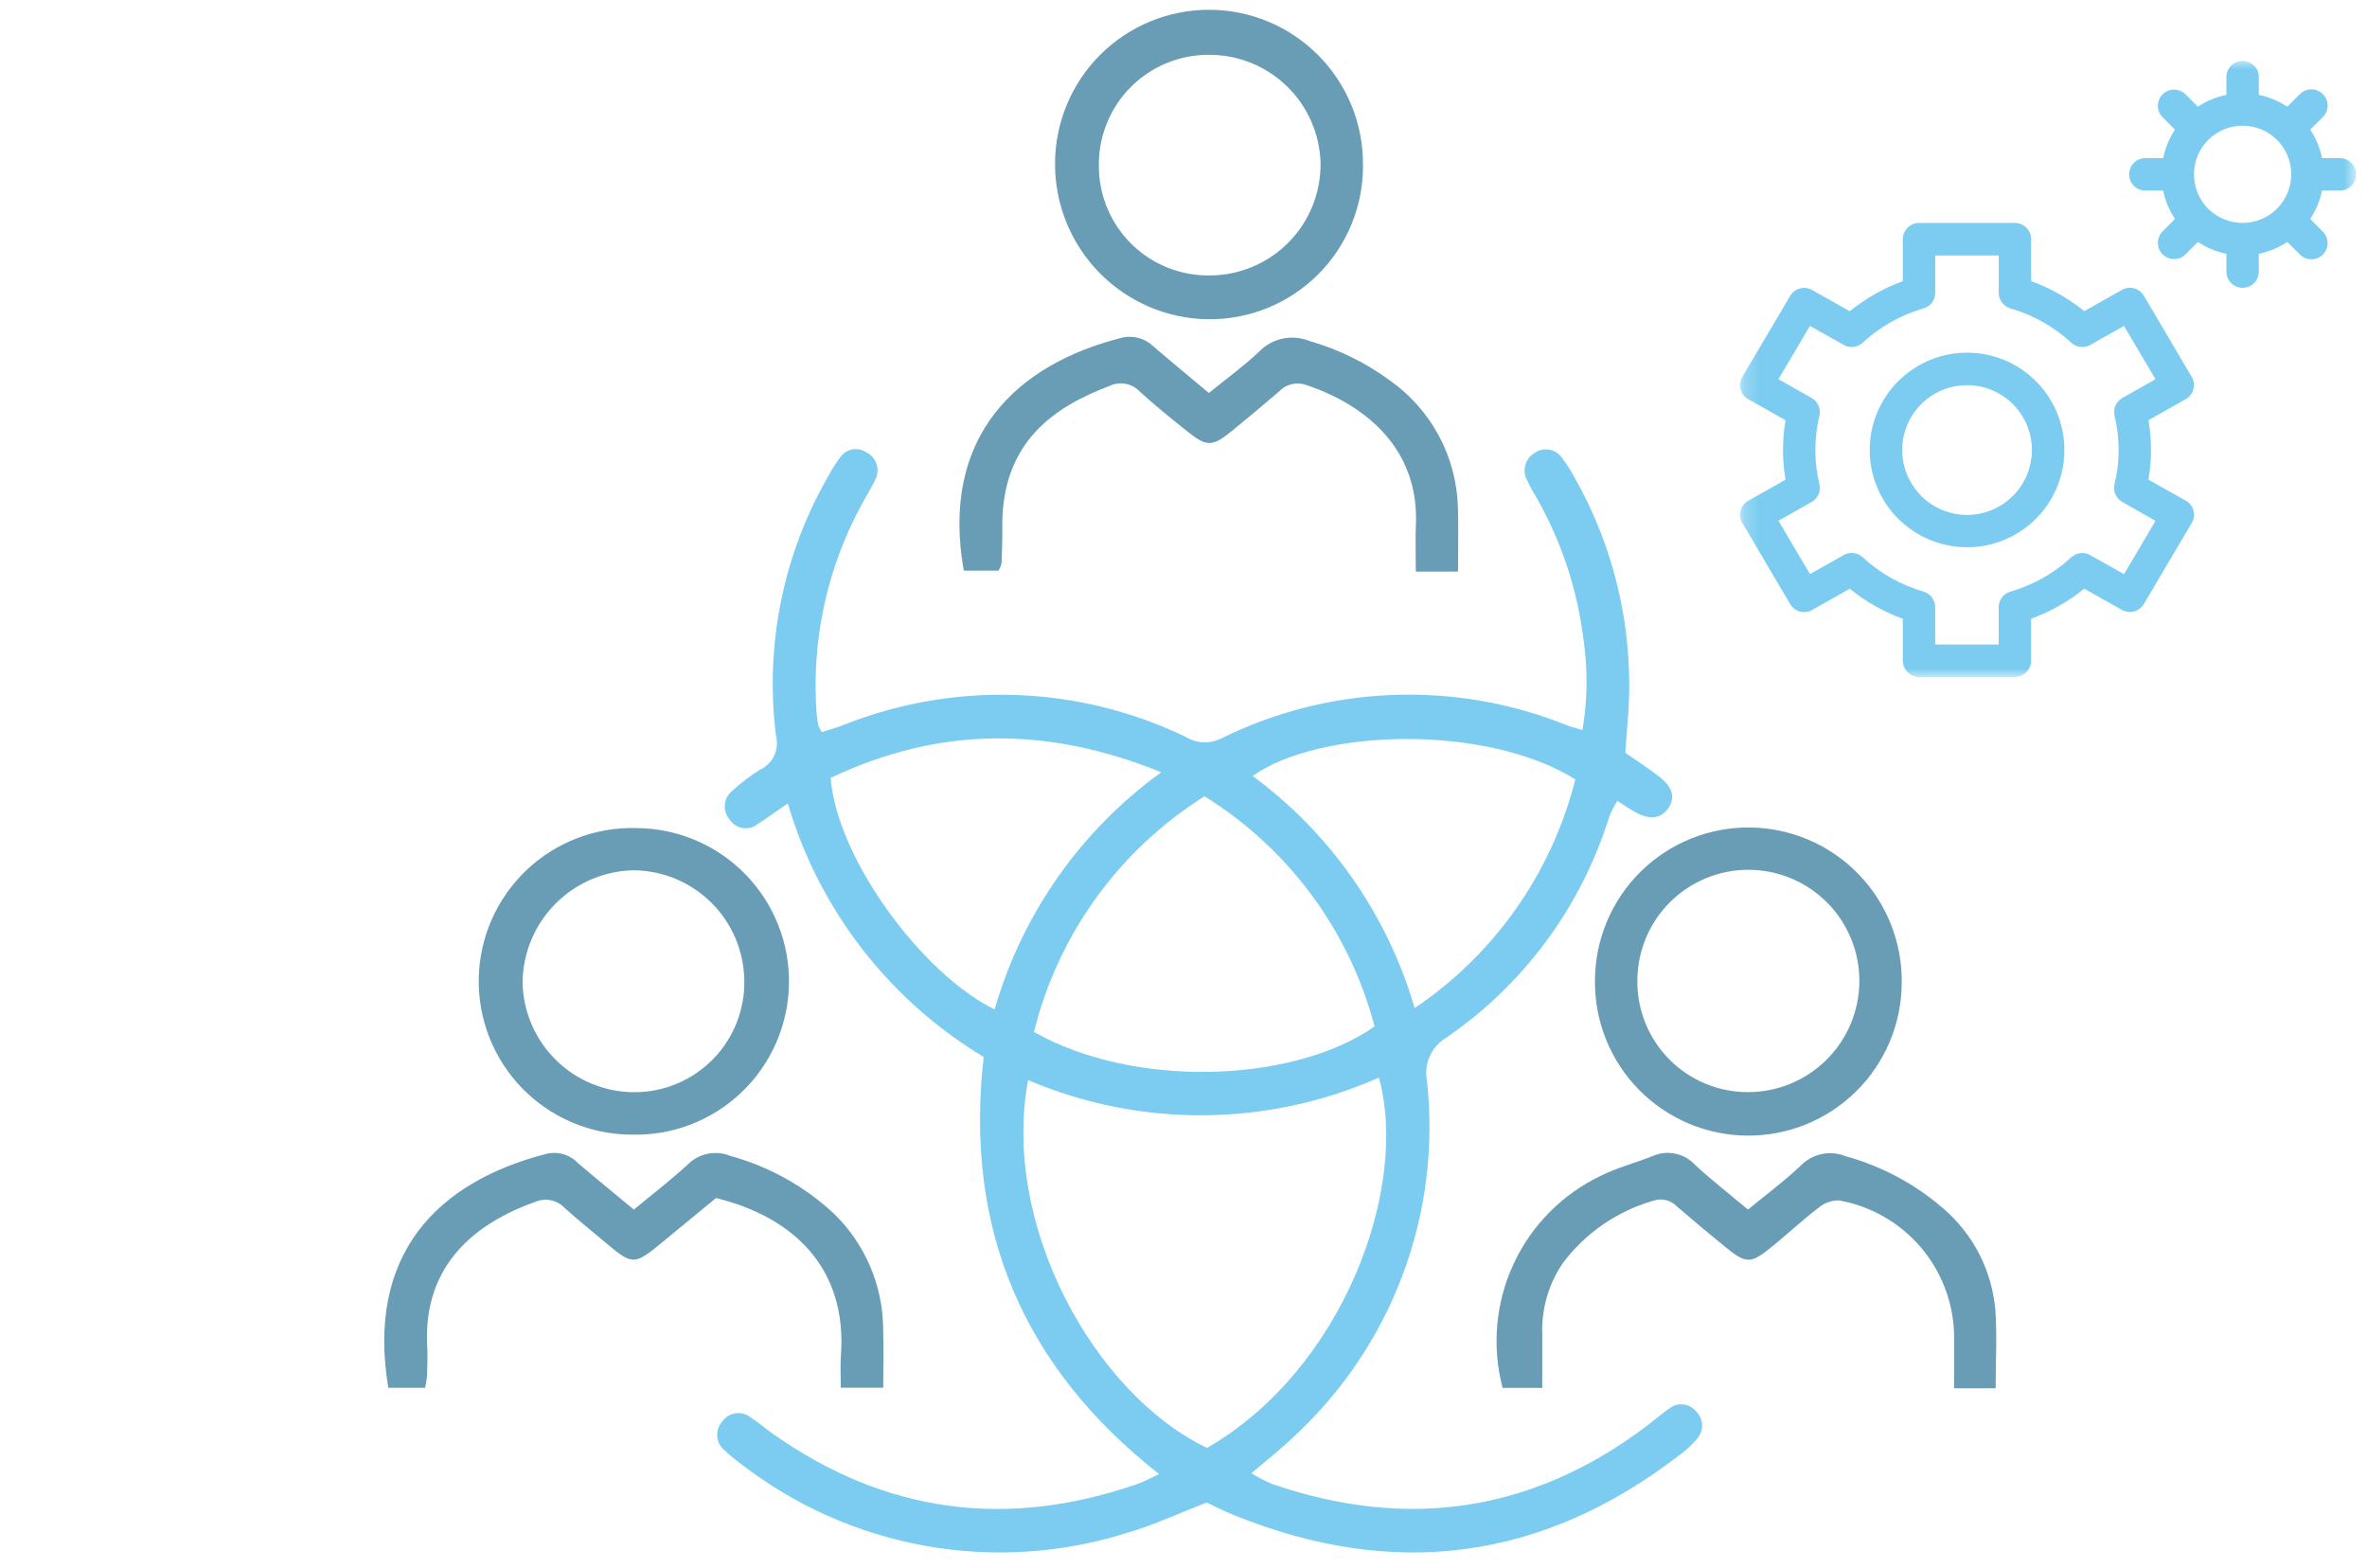 <svg width="154" height="102" viewBox="0 0 154 102" fill="none" xmlns="http://www.w3.org/2000/svg">
<mask id="mask0_82_383" style="mask-type:luminance" maskUnits="userSpaceOnUse" x="0" y="0" width="154" height="102">
<path d="M154 0H0V102H154V0Z" fill="white"/>
</mask>
<g mask="url(#mask0_82_383)">
<path d="M51.253 52.268C50.453 52.822 49.892 53.231 49.311 53.603C49.174 53.714 49.015 53.796 48.845 53.842C48.674 53.888 48.496 53.897 48.321 53.869C48.147 53.841 47.98 53.777 47.833 53.68C47.685 53.583 47.559 53.456 47.464 53.308C47.35 53.173 47.264 53.017 47.212 52.849C47.16 52.68 47.143 52.502 47.161 52.327C47.18 52.152 47.234 51.982 47.321 51.828C47.407 51.674 47.524 51.54 47.664 51.433C48.222 50.917 48.829 50.456 49.476 50.057C49.87 49.87 50.186 49.552 50.372 49.157C50.557 48.763 50.599 48.316 50.492 47.894C49.742 41.998 50.955 36.021 53.942 30.884C54.149 30.493 54.387 30.119 54.654 29.766C54.833 29.496 55.111 29.308 55.428 29.242C55.744 29.176 56.075 29.238 56.346 29.414C56.505 29.489 56.647 29.597 56.764 29.729C56.881 29.861 56.97 30.015 57.026 30.182C57.082 30.349 57.104 30.526 57.09 30.702C57.076 30.878 57.027 31.049 56.946 31.206C56.714 31.724 56.396 32.206 56.125 32.706C53.814 36.892 52.774 41.662 53.131 46.431C53.149 46.683 53.184 46.935 53.237 47.183C53.298 47.34 53.377 47.49 53.47 47.631C53.901 47.492 54.364 47.365 54.811 47.194C58.379 45.76 62.207 45.085 66.05 45.213C69.894 45.34 73.669 46.267 77.134 47.935C77.474 48.146 77.863 48.268 78.263 48.29C78.663 48.311 79.062 48.231 79.423 48.057C82.897 46.334 86.696 45.365 90.571 45.212C94.446 45.059 98.31 45.727 101.909 47.171C102.195 47.279 102.493 47.356 102.955 47.501C103.287 45.55 103.31 43.559 103.024 41.601C102.629 38.384 101.606 35.276 100.012 32.455C99.779 32.078 99.567 31.689 99.377 31.289C99.288 31.137 99.23 30.969 99.205 30.795C99.181 30.621 99.191 30.444 99.236 30.273C99.28 30.103 99.357 29.943 99.463 29.803C99.57 29.663 99.702 29.545 99.854 29.456C100 29.357 100.164 29.29 100.337 29.258C100.51 29.225 100.688 29.229 100.86 29.268C101.031 29.307 101.193 29.381 101.335 29.485C101.477 29.589 101.596 29.721 101.685 29.873C101.953 30.226 102.193 30.6 102.401 30.992C105.151 35.812 106.372 41.354 105.901 46.884C105.842 47.571 105.801 48.259 105.746 48.976C106.538 49.53 107.285 50.003 107.977 50.547C108.872 51.247 109.017 51.958 108.491 52.647C108.033 53.247 107.336 53.338 106.454 52.869C106.066 52.663 105.707 52.404 105.229 52.102C105.029 52.415 104.856 52.745 104.712 53.089C102.904 58.954 99.165 64.035 94.102 67.505C93.626 67.787 93.248 68.209 93.023 68.715C92.797 69.221 92.734 69.784 92.842 70.327C93.31 74.598 92.767 78.919 91.258 82.942C89.749 86.965 87.315 90.577 84.153 93.487C83.338 94.274 82.438 94.972 81.418 95.848C81.844 96.109 82.288 96.339 82.747 96.538C91.547 99.568 99.698 98.395 107.156 92.757C107.656 92.375 108.135 91.949 108.656 91.599C108.916 91.407 109.241 91.326 109.561 91.372C109.881 91.418 110.169 91.588 110.365 91.846C110.595 92.073 110.73 92.379 110.741 92.703C110.752 93.026 110.639 93.341 110.425 93.584C110.104 93.975 109.734 94.323 109.325 94.621C100.37 101.547 90.65 102.803 80.192 98.531C79.608 98.293 79.045 98.003 78.507 97.753C76.751 98.429 75.082 99.215 73.333 99.722C69.084 101.064 64.572 101.353 60.186 100.564C55.8 99.776 51.671 97.934 48.155 95.196C47.797 94.935 47.456 94.65 47.136 94.344C46.999 94.233 46.886 94.095 46.805 93.939C46.724 93.782 46.675 93.611 46.663 93.435C46.651 93.26 46.674 93.083 46.733 92.917C46.792 92.751 46.884 92.599 47.004 92.47C47.105 92.325 47.236 92.203 47.386 92.112C47.537 92.021 47.706 91.962 47.881 91.94C48.056 91.917 48.233 91.931 48.403 91.981C48.572 92.032 48.728 92.116 48.863 92.231C49.343 92.531 49.773 92.916 50.237 93.245C57.604 98.469 65.554 99.492 74.049 96.527C74.46 96.383 74.844 96.163 75.412 95.898C66.53 88.933 62.726 79.888 64.001 68.762C57.832 65.056 53.282 59.166 51.253 52.262M66.889 70.27C65.133 79.662 71.166 90.67 78.531 94.198C87.394 89.085 91.696 77.279 89.714 70.105C86.124 71.695 82.245 72.529 78.319 72.558C74.393 72.586 70.502 71.807 66.889 70.27ZM67.269 67.132C73.785 70.84 84.169 70.467 89.432 66.777C87.797 60.553 83.837 55.194 78.368 51.805C72.821 55.286 68.842 60.785 67.268 67.142M54.048 50.605C54.406 55.744 59.948 63.346 64.713 65.67C66.498 59.459 70.314 54.026 75.552 50.242C68.063 47.199 61.02 47.293 54.052 50.605M92.041 65.582C97.24 62.08 100.962 56.782 102.494 50.705C96.739 47.105 85.903 47.372 81.499 50.483C86.574 54.223 90.277 59.529 92.038 65.583" fill="#7BCCF0"/>
<path d="M88.679 10.664C88.697 11.996 88.448 13.318 87.947 14.552C87.446 15.786 86.703 16.907 85.762 17.849C84.82 18.791 83.7 19.534 82.466 20.036C81.232 20.538 79.911 20.788 78.579 20.77C75.923 20.73 73.39 19.643 71.53 17.747C69.67 15.851 68.633 13.298 68.643 10.641C68.646 7.985 69.704 5.438 71.585 3.562C73.466 1.685 76.015 0.633 78.672 0.636C81.328 0.639 83.875 1.697 85.751 3.578C87.628 5.458 88.68 8.008 88.677 10.664M78.786 17.919C79.735 17.907 80.673 17.708 81.545 17.333C82.417 16.959 83.207 16.416 83.869 15.736C84.532 15.056 85.053 14.252 85.405 13.37C85.756 12.488 85.93 11.545 85.917 10.596C85.864 8.712 85.078 6.923 83.726 5.61C82.373 4.297 80.562 3.564 78.677 3.566C77.728 3.559 76.786 3.741 75.908 4.102C75.029 4.463 74.232 4.996 73.563 5.67C72.893 6.344 72.365 7.145 72.01 8.025C71.654 8.906 71.478 9.849 71.492 10.798C71.492 11.748 71.681 12.689 72.049 13.564C72.418 14.44 72.958 15.233 73.638 15.896C74.318 16.56 75.123 17.081 76.007 17.428C76.892 17.775 77.837 17.942 78.786 17.918" fill="#689DB5"/>
<path d="M41.429 53.873C42.749 53.882 44.053 54.153 45.268 54.671C46.482 55.188 47.581 55.941 48.502 56.886C49.423 57.831 50.148 58.95 50.633 60.177C51.119 61.405 51.356 62.716 51.331 64.036C51.306 65.355 51.019 66.657 50.488 67.865C49.956 69.073 49.19 70.163 48.234 71.073C47.277 71.983 46.15 72.693 44.917 73.164C43.684 73.635 42.37 73.857 41.051 73.816C39.731 73.807 38.426 73.535 37.212 73.018C35.998 72.501 34.898 71.748 33.977 70.803C33.056 69.857 32.332 68.739 31.846 67.511C31.361 66.284 31.124 64.973 31.149 63.653C31.174 62.334 31.46 61.032 31.992 59.824C32.524 58.616 33.29 57.526 34.246 56.616C35.202 55.706 36.33 54.995 37.563 54.525C38.795 54.054 40.11 53.832 41.429 53.873ZM41.32 71.055C42.27 71.05 43.209 70.856 44.084 70.483C44.958 70.111 45.748 69.568 46.41 68.886C47.072 68.204 47.591 67.397 47.937 66.512C48.283 65.628 48.449 64.683 48.425 63.733C48.387 61.848 47.617 60.051 46.279 58.724C44.94 57.396 43.137 56.641 41.252 56.618C39.334 56.648 37.504 57.425 36.149 58.782C34.795 60.141 34.024 61.973 33.999 63.891C34.029 65.809 34.815 67.637 36.186 68.978C37.556 70.32 39.401 71.066 41.319 71.056" fill="#689DB5"/>
<path d="M103.77 63.767C103.776 62.453 104.042 61.153 104.552 59.942C105.062 58.73 105.806 57.632 106.741 56.709C107.677 55.786 108.786 55.057 110.004 54.564C111.222 54.07 112.526 53.822 113.84 53.834C115.154 53.846 116.453 54.117 117.662 54.633C118.871 55.148 119.966 55.897 120.885 56.837C121.804 57.776 122.528 58.888 123.016 60.108C123.504 61.329 123.746 62.633 123.729 63.947C123.723 65.262 123.457 66.562 122.947 67.773C122.437 68.984 121.693 70.083 120.757 71.006C119.822 71.929 118.713 72.658 117.495 73.151C116.277 73.644 114.973 73.892 113.659 73.88C112.345 73.868 111.046 73.597 109.837 73.082C108.628 72.567 107.532 71.818 106.614 70.878C105.695 69.939 104.971 68.827 104.483 67.606C103.995 66.386 103.752 65.082 103.77 63.767ZM113.694 71.05C115.614 71.06 117.459 70.307 118.824 68.957C120.188 67.607 120.962 65.77 120.973 63.85C120.984 61.935 120.234 60.093 118.888 58.731C118.221 58.057 117.428 57.52 116.554 57.152C115.68 56.784 114.742 56.591 113.793 56.586C111.878 56.575 110.037 57.325 108.674 58.671C107.312 60.017 106.54 61.85 106.529 63.765C106.515 64.716 106.691 65.659 107.044 66.541C107.398 67.423 107.924 68.227 108.59 68.904C109.256 69.582 110.051 70.12 110.927 70.489C111.803 70.857 112.744 71.048 113.694 71.05Z" fill="#689DB5"/>
<path d="M129.832 90.317H127.132C127.132 89.056 127.15 87.87 127.132 86.685C127.051 84.612 126.263 82.628 124.899 81.064C123.534 79.501 121.676 78.452 119.632 78.091C119.148 78.093 118.68 78.265 118.311 78.578C117.306 79.346 116.376 80.213 115.396 81.015C113.87 82.263 113.647 82.264 112.152 81.044C111.121 80.204 110.102 79.349 109.094 78.481C108.897 78.277 108.645 78.135 108.368 78.072C108.092 78.009 107.803 78.027 107.537 78.125C105.205 78.801 103.155 80.214 101.695 82.153C100.753 83.522 100.279 85.158 100.342 86.818C100.342 87.945 100.342 89.071 100.342 90.295H97.763C97.051 87.604 97.303 84.749 98.476 82.225C99.649 79.701 101.669 77.667 104.185 76.476C105.257 75.948 106.438 75.647 107.552 75.199C108.019 74.999 108.537 74.95 109.033 75.061C109.529 75.172 109.978 75.436 110.315 75.816C111.382 76.791 112.524 77.684 113.727 78.691C114.927 77.7 116.099 76.837 117.145 75.845C117.516 75.458 117.996 75.192 118.52 75.081C119.045 74.971 119.591 75.02 120.087 75.224C122.416 75.864 124.573 77.015 126.402 78.593C128.357 80.257 129.583 82.621 129.816 85.178C129.939 86.805 129.839 88.448 129.839 90.316" fill="#689DB5"/>
<path d="M27.664 90.284H25.264C23.821 81.62 28.43 76.901 35.521 75.074C35.887 74.978 36.272 74.982 36.636 75.085C37.001 75.188 37.331 75.386 37.593 75.659C38.744 76.642 39.918 77.598 41.238 78.693C42.427 77.708 43.62 76.793 44.729 75.778C45.081 75.418 45.532 75.17 46.026 75.066C46.519 74.962 47.031 75.007 47.499 75.195C50.013 75.88 52.325 77.164 54.235 78.937C55.241 79.907 56.044 81.068 56.598 82.351C57.151 83.635 57.444 85.015 57.459 86.413C57.491 87.666 57.464 88.92 57.464 90.283H54.705C54.705 89.529 54.663 88.849 54.712 88.177C55.123 82.52 51.659 79.189 46.585 77.939C45.497 78.834 44.326 79.792 43.161 80.757C41.251 82.338 41.179 82.341 39.345 80.796C38.473 80.062 37.582 79.348 36.736 78.585C36.498 78.332 36.188 78.159 35.849 78.087C35.509 78.016 35.156 78.05 34.836 78.185C31.117 79.501 27.504 82.16 27.794 87.577C27.828 88.209 27.804 88.844 27.786 89.477C27.76 89.746 27.718 90.013 27.66 90.277" fill="#689DB5"/>
<path d="M94.859 37.185H92.115C92.115 36.115 92.079 35.12 92.121 34.127C92.321 29.34 89.049 26.397 84.932 25.027C84.63 24.93 84.307 24.921 84.001 25.001C83.694 25.081 83.417 25.248 83.202 25.481C82.196 26.347 81.176 27.201 80.142 28.042C78.855 29.084 78.511 29.083 77.182 28.014C76.146 27.18 75.105 26.347 74.127 25.447C73.883 25.197 73.568 25.029 73.225 24.967C72.882 24.904 72.527 24.949 72.211 25.097C68.684 26.438 65.128 28.683 65.211 34.364C65.222 35.123 65.19 35.883 65.163 36.642C65.12 36.81 65.055 36.972 64.971 37.124H62.705C61.16 28.405 66.129 23.706 72.962 21.979C73.332 21.885 73.719 21.889 74.088 21.989C74.456 22.09 74.791 22.284 75.062 22.553C76.211 23.54 77.381 24.502 78.651 25.566C79.783 24.645 80.91 23.832 81.91 22.886C82.326 22.453 82.862 22.155 83.449 22.03C84.035 21.906 84.646 21.96 85.202 22.186C87.093 22.728 88.871 23.603 90.454 24.771C91.778 25.71 92.865 26.945 93.629 28.377C94.393 29.81 94.812 31.401 94.854 33.024C94.897 34.342 94.861 35.662 94.861 37.187" fill="#689DB5"/>
<mask id="mask1_82_383" style="mask-type:luminance" maskUnits="userSpaceOnUse" x="113" y="3" width="41" height="42">
<path d="M153.291 3.957H113.209V44.042H153.291V3.957Z" fill="white"/>
</mask>
<g mask="url(#mask1_82_383)">
<path fill-rule="evenodd" clip-rule="evenodd" d="M152.237 10.287C152.517 10.287 152.785 10.398 152.983 10.596C153.181 10.794 153.292 11.062 153.292 11.342C153.292 11.622 153.181 11.89 152.983 12.088C152.785 12.286 152.517 12.397 152.237 12.397H151.075C150.939 13.058 150.678 13.686 150.305 14.248L151.127 15.07C151.225 15.168 151.303 15.284 151.356 15.412C151.409 15.54 151.436 15.677 151.436 15.816C151.437 15.954 151.409 16.091 151.356 16.22C151.303 16.348 151.226 16.464 151.128 16.562C151.03 16.66 150.914 16.738 150.786 16.791C150.658 16.844 150.521 16.871 150.382 16.872C150.244 16.872 150.106 16.844 149.978 16.791C149.85 16.738 149.734 16.661 149.636 16.563L148.814 15.741C148.251 16.114 147.622 16.376 146.961 16.511V17.671C146.961 17.951 146.85 18.219 146.652 18.416C146.455 18.614 146.186 18.725 145.907 18.725C145.627 18.725 145.359 18.614 145.162 18.416C144.964 18.219 144.853 17.951 144.853 17.671V16.511C144.191 16.377 143.561 16.115 142.998 15.741L142.178 16.563C141.978 16.753 141.712 16.858 141.437 16.855C141.161 16.852 140.897 16.741 140.702 16.546C140.507 16.351 140.396 16.087 140.393 15.811C140.39 15.536 140.495 15.27 140.685 15.07L141.507 14.248C141.136 13.685 140.874 13.057 140.737 12.397H139.577C139.297 12.397 139.029 12.286 138.831 12.088C138.633 11.89 138.522 11.622 138.522 11.342C138.522 11.062 138.633 10.794 138.831 10.596C139.029 10.398 139.297 10.287 139.577 10.287H140.737C140.872 9.626 141.134 8.998 141.507 8.436L140.685 7.614C140.495 7.414 140.39 7.148 140.393 6.873C140.396 6.597 140.507 6.333 140.702 6.138C140.897 5.943 141.161 5.832 141.437 5.829C141.712 5.826 141.978 5.931 142.178 6.121L142.998 6.941C143.561 6.568 144.191 6.307 144.853 6.174V5.013C144.853 4.733 144.964 4.465 145.162 4.268C145.359 4.07 145.627 3.959 145.907 3.959C146.186 3.959 146.455 4.07 146.652 4.268C146.85 4.465 146.961 4.733 146.961 5.013V6.173C147.622 6.308 148.251 6.57 148.814 6.943L149.636 6.121C149.734 6.023 149.85 5.945 149.978 5.893C150.106 5.84 150.244 5.812 150.382 5.812C150.521 5.813 150.658 5.84 150.786 5.893C150.914 5.946 151.03 6.024 151.128 6.122C151.226 6.22 151.303 6.336 151.356 6.464C151.409 6.592 151.437 6.73 151.436 6.868C151.436 7.007 151.409 7.144 151.356 7.272C151.303 7.4 151.225 7.516 151.127 7.614L150.307 8.434C150.68 8.997 150.942 9.626 151.077 10.288L152.237 10.287ZM127.975 25.057C127.141 25.058 126.326 25.305 125.633 25.769C124.939 26.232 124.399 26.891 124.08 27.661C123.761 28.432 123.677 29.279 123.839 30.097C124.002 30.915 124.403 31.667 124.992 32.257L125.039 32.308C125.535 32.789 126.142 33.142 126.807 33.333C127.471 33.525 128.173 33.551 128.849 33.408C129.526 33.265 130.157 32.958 130.687 32.514C131.217 32.071 131.631 31.503 131.89 30.862C132.15 30.221 132.248 29.526 132.176 28.838C132.104 28.151 131.864 27.491 131.477 26.918C131.09 26.345 130.569 25.875 129.958 25.55C129.348 25.226 128.666 25.056 127.975 25.057ZM123.501 24.8C124.384 23.916 125.508 23.312 126.733 23.066C127.957 22.819 129.228 22.941 130.384 23.414C131.54 23.888 132.53 24.693 133.229 25.728C133.929 26.764 134.306 27.983 134.314 29.232C134.322 30.481 133.961 31.705 133.275 32.749C132.589 33.793 131.61 34.611 130.46 35.1C129.311 35.589 128.042 35.727 126.814 35.497C125.586 35.266 124.454 34.678 123.56 33.805L123.499 33.75C122.911 33.162 122.445 32.465 122.127 31.697C121.808 30.929 121.645 30.106 121.645 29.275C121.645 28.444 121.808 27.621 122.127 26.853C122.445 26.085 122.911 25.387 123.499 24.8M125.064 20.088C124.359 20.299 123.679 20.588 123.038 20.95L122.983 20.979C122.335 21.351 121.731 21.794 121.183 22.301C121.01 22.46 120.788 22.557 120.553 22.575C120.319 22.593 120.085 22.532 119.889 22.401L117.757 21.201L115.709 24.67L117.866 25.889C118.065 26.001 118.222 26.175 118.314 26.385C118.405 26.594 118.425 26.828 118.372 27.05C118.11 28.145 118.042 29.278 118.172 30.396C118.216 30.766 118.283 31.134 118.372 31.496C118.428 31.728 118.403 31.973 118.302 32.189C118.201 32.406 118.029 32.581 117.815 32.687L115.709 33.88L117.759 37.348L119.959 36.108C120.156 35.998 120.383 35.953 120.607 35.982C120.831 36.011 121.04 36.111 121.203 36.268C122.328 37.303 123.679 38.063 125.148 38.488C125.366 38.552 125.559 38.685 125.695 38.867C125.832 39.049 125.906 39.27 125.907 39.498V41.931H130.039V39.5C130.039 39.257 130.123 39.022 130.276 38.834C130.429 38.646 130.642 38.516 130.88 38.467C131.588 38.255 132.271 37.964 132.915 37.601C133.581 37.226 134.201 36.775 134.762 36.257C134.925 36.106 135.132 36.011 135.353 35.986C135.574 35.96 135.797 36.005 135.991 36.114L138.191 37.352L140.241 33.884L138.081 32.657C137.882 32.545 137.724 32.37 137.633 32.161C137.542 31.951 137.521 31.717 137.575 31.495C137.663 31.133 137.73 30.765 137.775 30.395C137.862 29.65 137.862 28.897 137.775 28.152C137.73 27.782 137.664 27.414 137.575 27.052C137.52 26.82 137.544 26.576 137.646 26.36C137.747 26.144 137.918 25.969 138.132 25.863L140.24 24.672L138.19 21.201L135.99 22.441C135.793 22.552 135.566 22.597 135.342 22.569C135.118 22.54 134.909 22.44 134.746 22.283C133.62 21.248 132.27 20.488 130.801 20.063C130.583 19.999 130.391 19.866 130.254 19.684C130.117 19.502 130.043 19.281 130.042 19.053V16.618H125.909V19.053C125.909 19.297 125.824 19.532 125.67 19.721C125.516 19.91 125.303 20.039 125.064 20.088ZM122 19.123C122.576 18.797 123.178 18.52 123.8 18.294V15.557C123.8 15.418 123.827 15.281 123.881 15.153C123.934 15.025 124.012 14.909 124.11 14.811C124.208 14.713 124.324 14.636 124.452 14.583C124.58 14.53 124.717 14.503 124.856 14.503H131.092C131.231 14.503 131.368 14.53 131.496 14.583C131.624 14.636 131.74 14.713 131.839 14.811C131.937 14.909 132.014 15.025 132.068 15.153C132.121 15.281 132.148 15.418 132.148 15.557V18.287C132.77 18.514 133.372 18.791 133.948 19.116C134.532 19.444 135.086 19.821 135.605 20.244L138.038 18.869C138.278 18.727 138.565 18.686 138.835 18.755C139.106 18.825 139.337 18.998 139.48 19.238L142.607 24.538C142.744 24.781 142.778 25.068 142.703 25.336C142.628 25.604 142.45 25.831 142.207 25.968L139.782 27.336L139.864 27.901C139.974 28.811 139.974 29.73 139.864 30.64L139.782 31.207L142.226 32.581C142.466 32.723 142.64 32.955 142.71 33.225C142.78 33.496 142.739 33.783 142.597 34.023L139.479 39.3C139.338 39.536 139.111 39.708 138.846 39.779C138.58 39.849 138.298 39.814 138.058 39.68L135.606 38.297C135.085 38.719 134.53 39.097 133.947 39.427C133.37 39.751 132.768 40.028 132.147 40.255V42.984C132.147 43.263 132.036 43.531 131.838 43.729C131.64 43.927 131.372 44.038 131.093 44.038H124.857C124.718 44.038 124.581 44.011 124.453 43.958C124.325 43.905 124.209 43.828 124.111 43.73C124.013 43.632 123.935 43.516 123.882 43.388C123.828 43.26 123.801 43.123 123.801 42.984V40.257C122.549 39.801 121.382 39.14 120.348 38.3L117.916 39.675C117.797 39.745 117.665 39.792 117.528 39.811C117.391 39.831 117.252 39.823 117.118 39.788C116.984 39.754 116.858 39.694 116.748 39.61C116.637 39.527 116.544 39.423 116.474 39.304L113.347 34.004C113.211 33.761 113.176 33.474 113.251 33.206C113.326 32.938 113.504 32.711 113.747 32.574L116.169 31.208L116.087 30.643C115.977 29.733 115.977 28.812 116.087 27.902L116.171 27.337L113.725 25.963C113.485 25.82 113.312 25.589 113.242 25.318C113.173 25.048 113.214 24.761 113.356 24.521L116.474 19.244C116.615 19.009 116.842 18.837 117.107 18.766C117.373 18.695 117.655 18.73 117.895 18.864L120.347 20.247C120.85 19.84 121.385 19.474 121.947 19.153L122 19.123ZM145.909 8.178C145.069 8.177 144.264 8.51 143.67 9.103L143.619 9.149C143.056 9.74 142.743 10.525 142.743 11.341C142.743 12.157 143.056 12.942 143.619 13.533L143.667 13.579L143.711 13.623C144.302 14.187 145.088 14.502 145.905 14.502C146.722 14.502 147.508 14.187 148.099 13.623L148.143 13.574L148.191 13.528C148.764 12.93 149.079 12.131 149.07 11.303C149.061 10.475 148.729 9.684 148.143 9.098L148.098 9.057C147.509 8.492 146.725 8.177 145.909 8.178Z" fill="#7BCCF0"/>
</g>
</g>
</svg>
